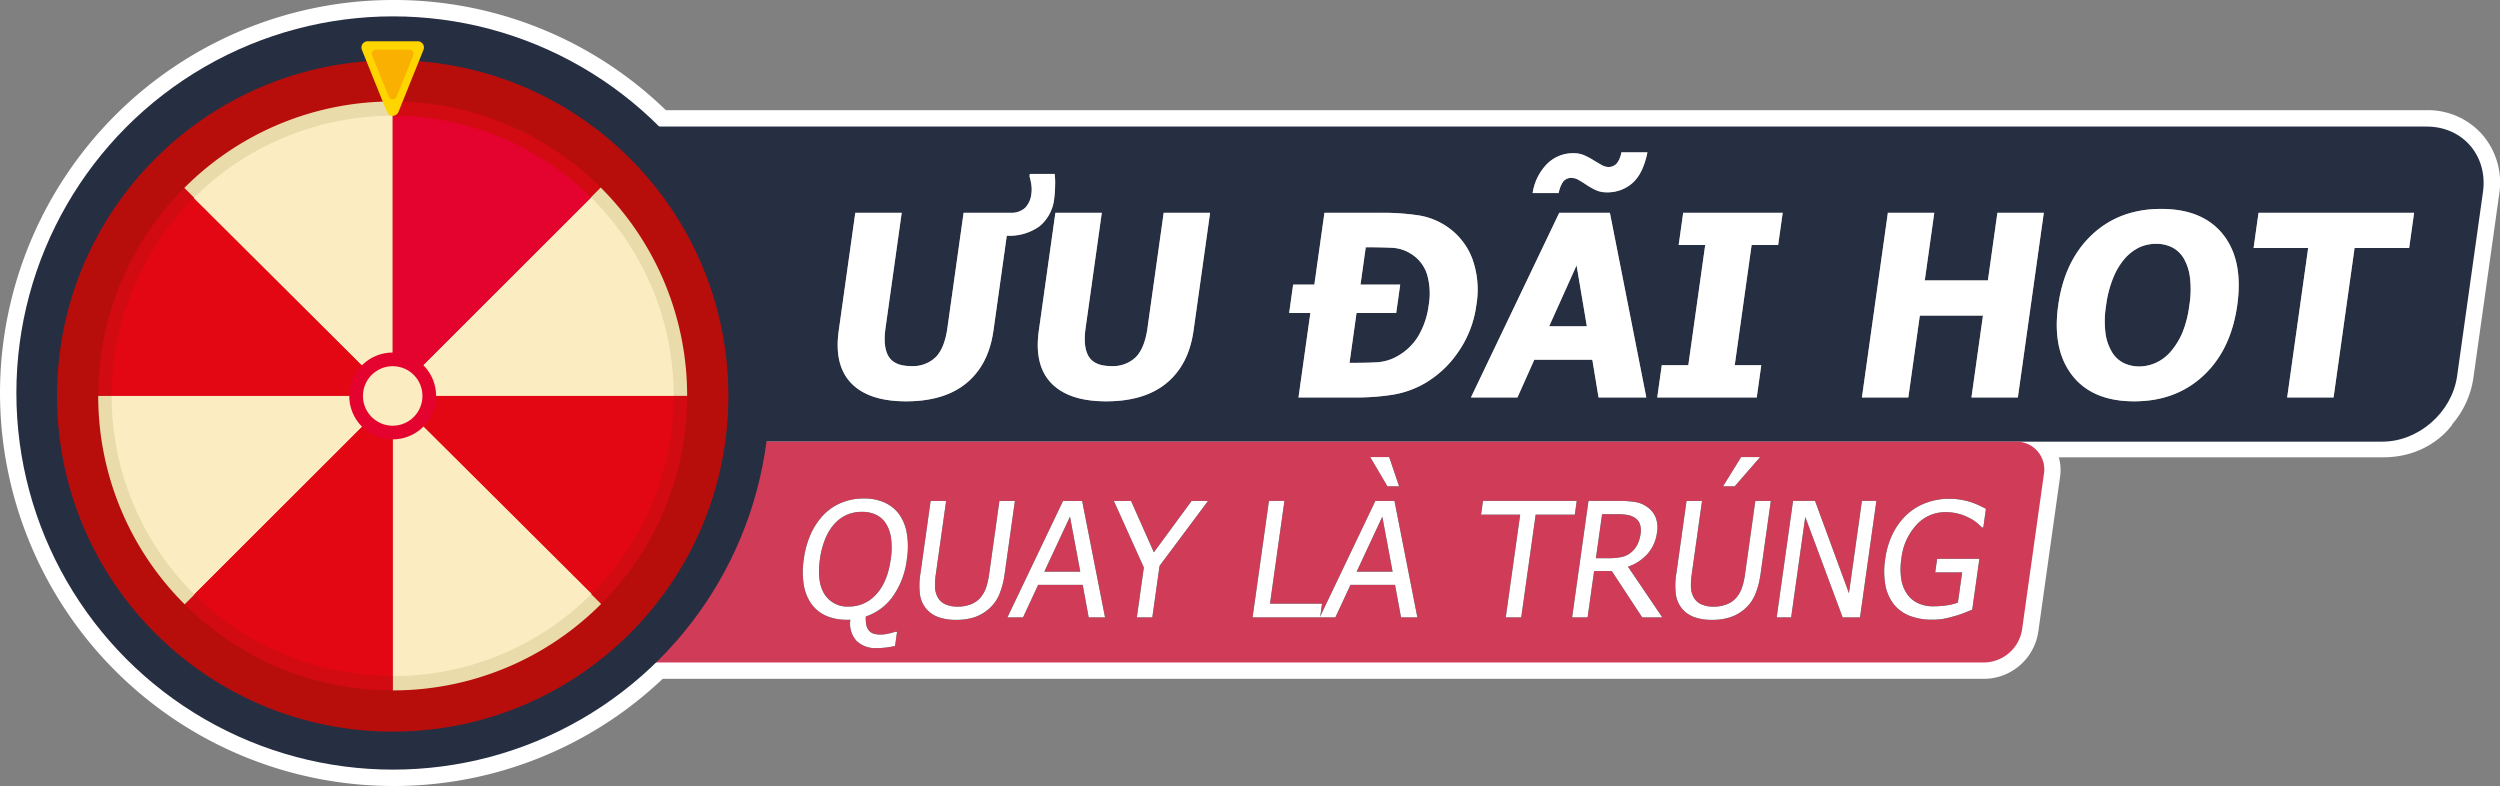 <svg id="a5316138-0926-4a3f-b3cd-499af1734a78" data-name="Layer 1" xmlns="http://www.w3.org/2000/svg" viewBox="0 0 610.688 192"><rect x="0" y="0" width="610.688" height="192" fill="#808080" stroke="none"/><defs><style>.a9ce3863-0ef6-4bfe-b6c6-801e821657c2{fill:#fff;}.afa39637-2b09-4884-a3d7-ec56ad904e5e{fill:#262e42;}.a7975196-8032-4a13-9d07-0255b01e727d{fill:#d03b58;}.bc9a14c8-a356-4538-8cbf-9e4eb3338e30{fill:#b70e0c;}.fd23987d-310a-484e-ae22-5a4a888030bf{fill:#d20a11;}.f1117def-04ea-4cb5-bc33-24684a02162e{fill:#eadbab;}.a6f1b44c-519e-44d7-a49b-17c5338d07ce{fill:#e30613;}.bdc9c2be-a32d-4b5b-a449-8d1339e2bb29{fill:#fbedc1;}.ee91a0c0-e5c6-43d6-af7f-d1d1326e289b{fill:#e4032e;}.a307c333-29c4-4329-bd2b-c431af1be8a6{fill:#ffd500;}.eb9078fd-e828-4f3a-9158-7b12b8fcefc3{fill:#f9b000;}.b331a8d2-135e-421a-a1f8-4deb07d843de{fill:#a2a2a2;}</style></defs><path class="a9ce3863-0ef6-4bfe-b6c6-801e821657c2" d="M333.544-136.162,320.63-128.846l-2.494,4.988.671.851H212.634v8h112.479c11.645,0,16.862-8,16.862-8Z" transform="translate(257.055 226.718)"/><path class="a9ce3863-0ef6-4bfe-b6c6-801e821657c2" d="M245.917-114.834c-1.27-4.994-3.884-8.002-10.623-8.002H341.741a22.202,22.202,0,0,0,5.372-11.441l6.32-44.969a17.988,17.988,0,0,0-4.086-14.55,17.721,17.721,0,0,0-13.626-6.007H-94.397a95.346,95.346,0,0,0-66.657-26.915,96.109,96.109,0,0,0-96,96,96.109,96.109,0,0,0,96,96A95.441,95.441,0,0,0-95.178-60.897H227.755A13.476,13.476,0,0,0,240.841-72.34l5.332-37.937A11.598,11.598,0,0,0,245.917-114.834Z" transform="translate(257.055 226.718)"/><path class="afa39637-2b09-4884-a3d7-ec56ad904e5e" d="M343.152-134.834l6.32-44.969c1.242-8.836-4.915-16-13.751-16H-185.732v76.97H324.903C333.74-118.834,341.91-125.998,343.152-134.834Z" transform="translate(257.055 226.718)"/><path class="a7975196-8032-4a13-9d07-0255b01e727d" d="M227.755-64.897H-151.247a6.791,6.791,0,0,1-6.876-8l5.332-37.937a9.518,9.518,0,0,1,9.124-8H235.336a6.791,6.791,0,0,1,6.876,8L236.88-72.897A9.518,9.518,0,0,1,227.755-64.897Z" transform="translate(257.055 226.718)"/><circle class="afa39637-2b09-4884-a3d7-ec56ad904e5e" cx="96" cy="96" r="92"/><circle class="bc9a14c8-a356-4538-8cbf-9e4eb3338e30" cx="95.923" cy="96.719" r="82"/><path class="fd23987d-310a-484e-ae22-5a4a888030bf" d="M-161.132-130.003v.003h-71.927a71.703,71.703,0,0,1,21.026-50.817Z" transform="translate(257.055 226.718)"/><path class="f1117def-04ea-4cb5-bc33-24684a02162e" d="M-161.132-201.927v71.924l-50.901-50.813A71.696,71.696,0,0,1-161.132-201.927Z" transform="translate(257.055 226.718)"/><path class="fd23987d-310a-484e-ae22-5a4a888030bf" d="M-110.315-180.904l-50.813,50.905h-.003v-71.927A71.7,71.7,0,0,1-110.315-180.904Z" transform="translate(257.055 226.718)"/><path class="f1117def-04ea-4cb5-bc33-24684a02162e" d="M-89.204-129.999h-71.924l50.813-50.905A71.698,71.698,0,0,1-89.204-129.999Z" transform="translate(257.055 226.718)"/><path class="fd23987d-310a-484e-ae22-5a4a888030bf" d="M-89.204-129.999A71.679,71.679,0,0,1-110.227-79.186l-50.901-50.813Z" transform="translate(257.055 226.718)"/><path class="f1117def-04ea-4cb5-bc33-24684a02162e" d="M-110.227-79.186a71.681,71.681,0,0,1-50.905,21.114v-71.927h.003Z" transform="translate(257.055 226.718)"/><path class="fd23987d-310a-484e-ae22-5a4a888030bf" d="M-161.132-129.996v71.924A71.692,71.692,0,0,1-211.945-79.095Z" transform="translate(257.055 226.718)"/><path class="f1117def-04ea-4cb5-bc33-24684a02162e" d="M-161.132-129.999v.003L-211.945-79.095a71.7,71.7,0,0,1-21.114-50.904Z" transform="translate(257.055 226.718)"/><path class="a6f1b44c-519e-44d7-a49b-17c5338d07ce" d="M-161.132-130.002v.003h-68.646a68.099,68.099,0,0,1,20.067-48.341Z" transform="translate(257.055 226.718)"/><path class="bdc9c2be-a32d-4b5b-a449-8d1339e2bb29" d="M-161.132-198.423v68.42l-48.579-48.338A68.537,68.537,0,0,1-161.132-198.423Z" transform="translate(257.055 226.718)"/><path class="ee91a0c0-e5c6-43d6-af7f-d1d1326e289b" d="M-112.633-178.424l-48.495,48.425h-.003v-68.424A68.542,68.542,0,0,1-112.633-178.424Z" transform="translate(257.055 226.718)"/><path class="bdc9c2be-a32d-4b5b-a449-8d1339e2bb29" d="M-92.485-129.999h-68.643l48.495-48.425A68.095,68.095,0,0,1-92.485-129.999Z" transform="translate(257.055 226.718)"/><path class="a6f1b44c-519e-44d7-a49b-17c5338d07ce" d="M-92.485-129.999a68.077,68.077,0,0,1-20.064,48.338l-48.579-48.338Z" transform="translate(257.055 226.718)"/><path class="bdc9c2be-a32d-4b5b-a449-8d1339e2bb29" d="M-112.549-81.661a68.523,68.523,0,0,1-48.583,20.085v-68.424h.003Z" transform="translate(257.055 226.718)"/><path class="a6f1b44c-519e-44d7-a49b-17c5338d07ce" d="M-161.132-129.996v68.42a68.535,68.535,0,0,1-48.495-19.999Z" transform="translate(257.055 226.718)"/><path class="bdc9c2be-a32d-4b5b-a449-8d1339e2bb29" d="M-161.132-129.999v.003l-48.495,48.422a68.097,68.097,0,0,1-20.151-48.425Z" transform="translate(257.055 226.718)"/><path class="a307c333-29c4-4329-bd2b-c431af1be8a6" d="M-162.542-199.382l-6.112-15.166a1.521,1.521,0,0,1,1.411-2.089H-155.02a1.521,1.521,0,0,1,1.411,2.089l-6.112,15.166A1.521,1.521,0,0,1-162.542-199.382Z" transform="translate(257.055 226.718)"/><path class="eb9078fd-e828-4f3a-9158-7b12b8fcefc3" d="M-162.075-203.068l-4.087-10.125a1.016,1.016,0,0,1,.943-1.395h8.174a1.016,1.016,0,0,1,.943,1.395l-4.087,10.125A1.018,1.018,0,0,1-162.075-203.068Z" transform="translate(257.055 226.718)"/><circle class="ee91a0c0-e5c6-43d6-af7f-d1d1326e289b" cx="-161.132" cy="-129.996" r="10.61" transform="translate(256.844 -33.535) rotate(-77.884)"/><circle class="bdc9c2be-a32d-4b5b-a449-8d1339e2bb29" cx="95.926" cy="96.722" r="7.27"/><path d="M-38.412-68.938a17.69,17.69,0,0,1-2.227.401,19.951,19.951,0,0,1-2.284.134,6.567,6.567,0,0,1-4.937-1.797,6.264,6.264,0,0,1-1.469-5.124h-.879a12.226,12.226,0,0,1-5.072-.984,8.795,8.795,0,0,1-3.562-2.877,11.087,11.087,0,0,1-1.868-4.664,20.108,20.108,0,0,1,.002-6.27,22.097,22.097,0,0,1,1.775-6.309,16.626,16.626,0,0,1,3.189-4.664,13.004,13.004,0,0,1,4.371-2.877,14.196,14.196,0,0,1,5.329-.984,12.033,12.033,0,0,1,5.095,1.012,8.99,8.99,0,0,1,3.538,2.85A11.269,11.269,0,0,1-35.54-96.447a19.888,19.888,0,0,1,.009,6.328A19.642,19.642,0,0,1-38.973-81a13.206,13.206,0,0,1-6.592,4.875,8.227,8.227,0,0,0,.103,1.92,3.23,3.23,0,0,0,.527,1.349,2.535,2.535,0,0,0,1.129.87,5.587,5.587,0,0,0,1.978.276,8.511,8.511,0,0,0,1.831-.239,11.42,11.42,0,0,0,1.551-.43h.517ZM-39.47-90.119a18.15,18.15,0,0,0,.093-5.009A9.058,9.058,0,0,0-40.59-98.741a5.889,5.889,0,0,0-2.414-2.208,7.789,7.789,0,0,0-3.482-.735,9.152,9.152,0,0,0-3.704.717,9.153,9.153,0,0,0-3.037,2.227A12.334,12.334,0,0,0-55.469-95.09a20.375,20.375,0,0,0-1.3,4.971q-.787,5.601,1.145,8.583a6.536,6.536,0,0,0,5.889,2.982,8.812,8.812,0,0,0,6.718-2.982Q-40.256-84.517-39.47-90.119Z" transform="translate(257.055 226.718)"/><path d="M-23.524-75.304a12.396,12.396,0,0,1-4.285-.659,7.053,7.053,0,0,1-2.917-1.959,6.977,6.977,0,0,1-1.601-3.566,17.906,17.906,0,0,1,.107-5.113l2.496-17.759H-25.94l-2.496,17.759a18.61,18.61,0,0,0-.218,3.317,5.541,5.541,0,0,0,.635,2.417,3.932,3.932,0,0,0,1.83,1.74,7.16,7.16,0,0,0,3.119.593,8.521,8.521,0,0,0,3.238-.593,5.798,5.798,0,0,0,2.386-1.74,7.935,7.935,0,0,0,1.304-2.408,18.297,18.297,0,0,0,.712-3.23l2.509-17.855h3.784l-2.496,17.759a20.343,20.343,0,0,1-1.316,5.085,9.623,9.623,0,0,1-2.618,3.595,10.492,10.492,0,0,1-3.441,1.969A14.005,14.005,0,0,1-23.524-75.304Z" transform="translate(257.055 226.718)"/><path d="M-10.977-75.897,2.62-104.36H7.285l5.597,28.464H8.885L7.422-83.849H-3.456l-3.698,7.952ZM6.825-87.079l-2.51-13.42L-1.95-87.079Z" transform="translate(257.055 226.718)"/><path d="M38.044-104.36,26.198-88.494,24.427-75.897H20.642L22.356-88.093,15.027-104.36h4.205l5.576,12.559L34.029-104.36Z" transform="translate(257.055 226.718)"/><path d="M65.415-75.897H48.916l4-28.464h3.785l-3.527,25.1H65.887Z" transform="translate(257.055 226.718)"/><path d="M65.318-75.897,78.915-104.36H83.58l5.597,28.464H85.18l-1.463-7.952H72.839l-3.698,7.952ZM83.12-87.079l-2.511-13.42-6.264,13.42ZM84.71-107.917H81.862l-4.214-7.15h4.646Z" transform="translate(257.055 226.718)"/><path d="M110.759-75.897l3.527-25.1H104.728l.473-3.364H128.103l-.473,3.364h-9.559l-3.527,25.1Z" transform="translate(257.055 226.718)"/><path d="M149.012-75.897h-4.913l-7.434-11.317h-4.32l-1.59,11.317H126.97l4-28.464h7.341a25.674,25.674,0,0,1,4.064.267,6.985,6.985,0,0,1,2.97,1.242,5.802,5.802,0,0,1,2.015,2.467,6.943,6.943,0,0,1,.343,3.747A9.661,9.661,0,0,1,145.379-91.4a11.283,11.283,0,0,1-4.758,3.116Zm-5.308-20.455a4.995,4.995,0,0,0-.13-2.208,3.055,3.055,0,0,0-1.136-1.577,4.521,4.521,0,0,0-1.767-.755,13.035,13.035,0,0,0-2.626-.22h-3.748l-1.51,10.744h3.326a14.197,14.197,0,0,0,2.966-.287,5.31,5.31,0,0,0,2.384-1.185,6.018,6.018,0,0,0,1.482-1.912A8.555,8.555,0,0,0,143.705-96.352Z" transform="translate(257.055 226.718)"/><path d="M161.125-75.304a12.398,12.398,0,0,1-4.285-.659,7.059,7.059,0,0,1-2.917-1.959,6.976,6.976,0,0,1-1.601-3.566,17.851,17.851,0,0,1,.107-5.113l2.495-17.759H158.71l-2.495,17.759a18.579,18.579,0,0,0-.219,3.317,5.541,5.541,0,0,0,.635,2.417,3.934,3.934,0,0,0,1.83,1.74,7.163,7.163,0,0,0,3.119.593,8.518,8.518,0,0,0,3.237-.593,5.795,5.795,0,0,0,2.386-1.74,7.935,7.935,0,0,0,1.304-2.408,18.365,18.365,0,0,0,.713-3.23L171.728-104.36h3.784l-2.495,17.759a20.364,20.364,0,0,1-1.316,5.085,9.614,9.614,0,0,1-2.618,3.595,10.489,10.489,0,0,1-3.44,1.969A14.008,14.008,0,0,1,161.125-75.304Zm11.783-39.764-6.224,7.15h-2.849l4.427-7.15Z" transform="translate(257.055 226.718)"/><path d="M197.301-75.897h-4.244l-9.13-24.546L180.478-75.897h-3.536l4-28.464h5.372l8.283,22.538,3.167-22.538h3.537Z" transform="translate(257.055 226.718)"/><path d="M214.906-75.342a14.877,14.877,0,0,1-5.396-.918,9.246,9.246,0,0,1-3.908-2.791,10.648,10.648,0,0,1-2.095-4.684,19.146,19.146,0,0,1-.054-6.423,20.104,20.104,0,0,1,1.832-6.165,16.002,16.002,0,0,1,3.416-4.655,14.047,14.047,0,0,1,4.689-2.887,16.014,16.014,0,0,1,5.706-1.013,16.866,16.866,0,0,1,2.723.21,17.482,17.482,0,0,1,2.443.573,17.439,17.439,0,0,1,2.02.794q1.104.507,1.779.869l-.642,4.569h-.325q-.62-.631-1.294-1.195a10.695,10.695,0,0,0-1.962-1.214,11.585,11.585,0,0,0-2.503-.956,12.316,12.316,0,0,0-3.158-.382,9.473,9.473,0,0,0-7.079,3.097,14.447,14.447,0,0,0-3.689,8.239,16.369,16.369,0,0,0-.035,5.009,8.781,8.781,0,0,0,1.42,3.633,6.598,6.598,0,0,0,2.638,2.245,8.678,8.678,0,0,0,3.782.775,23.064,23.064,0,0,0,3.225-.229,12.241,12.241,0,0,0,2.773-.689l1.034-7.36h-6.576l.467-3.326h10.322l-1.746,12.426q-.772.325-2.055.822a22.125,22.125,0,0,1-2.376.783,26.561,26.561,0,0,1-2.612.632A15.736,15.736,0,0,1,214.906-75.342Z" transform="translate(257.055 226.718)"/><path class="a9ce3863-0ef6-4bfe-b6c6-801e821657c2" d="M-38.412-68.938a17.69,17.69,0,0,1-2.227.401,19.951,19.951,0,0,1-2.284.134,6.567,6.567,0,0,1-4.937-1.797,6.264,6.264,0,0,1-1.469-5.124h-.879a12.226,12.226,0,0,1-5.072-.984,8.795,8.795,0,0,1-3.562-2.877,11.087,11.087,0,0,1-1.868-4.664,20.108,20.108,0,0,1,.002-6.27,22.097,22.097,0,0,1,1.775-6.309,16.626,16.626,0,0,1,3.189-4.664,13.004,13.004,0,0,1,4.371-2.877,14.196,14.196,0,0,1,5.329-.984,12.033,12.033,0,0,1,5.095,1.012,8.99,8.99,0,0,1,3.538,2.85A11.269,11.269,0,0,1-35.54-96.447a19.888,19.888,0,0,1,.009,6.328A19.642,19.642,0,0,1-38.973-81a13.206,13.206,0,0,1-6.592,4.875,8.227,8.227,0,0,0,.103,1.92,3.23,3.23,0,0,0,.527,1.349,2.535,2.535,0,0,0,1.129.87,5.587,5.587,0,0,0,1.978.276,8.511,8.511,0,0,0,1.831-.239,11.42,11.42,0,0,0,1.551-.43h.517ZM-39.47-90.119a18.15,18.15,0,0,0,.093-5.009A9.058,9.058,0,0,0-40.59-98.741a5.889,5.889,0,0,0-2.414-2.208,7.789,7.789,0,0,0-3.482-.735,9.152,9.152,0,0,0-3.704.717,9.153,9.153,0,0,0-3.037,2.227A12.334,12.334,0,0,0-55.469-95.09a20.375,20.375,0,0,0-1.3,4.971q-.787,5.601,1.145,8.583a6.536,6.536,0,0,0,5.889,2.982,8.812,8.812,0,0,0,6.718-2.982Q-40.256-84.517-39.47-90.119Z" transform="translate(257.055 226.718)"/><path class="a9ce3863-0ef6-4bfe-b6c6-801e821657c2" d="M-23.524-75.304a12.396,12.396,0,0,1-4.285-.659,7.053,7.053,0,0,1-2.917-1.959,6.977,6.977,0,0,1-1.601-3.566,17.906,17.906,0,0,1,.107-5.113l2.496-17.759H-25.94l-2.496,17.759a18.61,18.61,0,0,0-.218,3.317,5.541,5.541,0,0,0,.635,2.417,3.932,3.932,0,0,0,1.83,1.74,7.16,7.16,0,0,0,3.119.593,8.521,8.521,0,0,0,3.238-.593,5.798,5.798,0,0,0,2.386-1.74,7.935,7.935,0,0,0,1.304-2.408,18.297,18.297,0,0,0,.712-3.23l2.509-17.855h3.784l-2.496,17.759a20.343,20.343,0,0,1-1.316,5.085,9.623,9.623,0,0,1-2.618,3.595,10.492,10.492,0,0,1-3.441,1.969A14.005,14.005,0,0,1-23.524-75.304Z" transform="translate(257.055 226.718)"/><path class="a9ce3863-0ef6-4bfe-b6c6-801e821657c2" d="M-10.977-75.897,2.62-104.36H7.285l5.597,28.464H8.885L7.422-83.849H-3.456l-3.698,7.952ZM6.825-87.079l-2.51-13.42L-1.95-87.079Z" transform="translate(257.055 226.718)"/><path class="a9ce3863-0ef6-4bfe-b6c6-801e821657c2" d="M38.044-104.36,26.198-88.494,24.427-75.897H20.642L22.356-88.093,15.027-104.36h4.205l5.576,12.559L34.029-104.36Z" transform="translate(257.055 226.718)"/><path class="a9ce3863-0ef6-4bfe-b6c6-801e821657c2" d="M65.415-75.897H48.916l4-28.464h3.785l-3.527,25.1H65.887Z" transform="translate(257.055 226.718)"/><path class="a9ce3863-0ef6-4bfe-b6c6-801e821657c2" d="M65.318-75.897,78.915-104.36H83.58l5.597,28.464H85.18l-1.463-7.952H72.839l-3.698,7.952ZM83.12-87.079l-2.511-13.42-6.264,13.42ZM84.71-107.917H81.862l-4.214-7.15h4.646Z" transform="translate(257.055 226.718)"/><path class="a9ce3863-0ef6-4bfe-b6c6-801e821657c2" d="M110.759-75.897l3.527-25.1H104.728l.473-3.364H128.103l-.473,3.364h-9.559l-3.527,25.1Z" transform="translate(257.055 226.718)"/><path class="a9ce3863-0ef6-4bfe-b6c6-801e821657c2" d="M149.012-75.897h-4.913l-7.434-11.317h-4.32l-1.59,11.317H126.97l4-28.464h7.341a25.674,25.674,0,0,1,4.064.267,6.985,6.985,0,0,1,2.97,1.242,5.802,5.802,0,0,1,2.015,2.467,6.943,6.943,0,0,1,.343,3.747A9.661,9.661,0,0,1,145.379-91.4a11.283,11.283,0,0,1-4.758,3.116Zm-5.308-20.455a4.995,4.995,0,0,0-.13-2.208,3.055,3.055,0,0,0-1.136-1.577,4.521,4.521,0,0,0-1.767-.755,13.035,13.035,0,0,0-2.626-.22h-3.748l-1.51,10.744h3.326a14.197,14.197,0,0,0,2.966-.287,5.31,5.31,0,0,0,2.384-1.185,6.018,6.018,0,0,0,1.482-1.912A8.555,8.555,0,0,0,143.705-96.352Z" transform="translate(257.055 226.718)"/><path class="a9ce3863-0ef6-4bfe-b6c6-801e821657c2" d="M161.125-75.304a12.398,12.398,0,0,1-4.285-.659,7.059,7.059,0,0,1-2.917-1.959,6.976,6.976,0,0,1-1.601-3.566,17.851,17.851,0,0,1,.107-5.113l2.495-17.759H158.71l-2.495,17.759a18.579,18.579,0,0,0-.219,3.317,5.541,5.541,0,0,0,.635,2.417,3.934,3.934,0,0,0,1.83,1.74,7.163,7.163,0,0,0,3.119.593,8.518,8.518,0,0,0,3.237-.593,5.795,5.795,0,0,0,2.386-1.74,7.935,7.935,0,0,0,1.304-2.408,18.365,18.365,0,0,0,.713-3.23L171.728-104.36h3.784l-2.495,17.759a20.364,20.364,0,0,1-1.316,5.085,9.614,9.614,0,0,1-2.618,3.595,10.489,10.489,0,0,1-3.44,1.969A14.008,14.008,0,0,1,161.125-75.304Zm11.783-39.764-6.224,7.15h-2.849l4.427-7.15Z" transform="translate(257.055 226.718)"/><path class="a9ce3863-0ef6-4bfe-b6c6-801e821657c2" d="M197.301-75.897h-4.244l-9.13-24.546L180.478-75.897h-3.536l4-28.464h5.372l8.283,22.538,3.167-22.538h3.537Z" transform="translate(257.055 226.718)"/><path class="a9ce3863-0ef6-4bfe-b6c6-801e821657c2" d="M214.906-75.342a14.877,14.877,0,0,1-5.396-.918,9.246,9.246,0,0,1-3.908-2.791,10.648,10.648,0,0,1-2.095-4.684,19.146,19.146,0,0,1-.054-6.423,20.104,20.104,0,0,1,1.832-6.165,16.002,16.002,0,0,1,3.416-4.655,14.047,14.047,0,0,1,4.689-2.887,16.014,16.014,0,0,1,5.706-1.013,16.866,16.866,0,0,1,2.723.21,17.482,17.482,0,0,1,2.443.573,17.439,17.439,0,0,1,2.02.794q1.104.507,1.779.869l-.642,4.569h-.325q-.62-.631-1.294-1.195a10.695,10.695,0,0,0-1.962-1.214,11.585,11.585,0,0,0-2.503-.956,12.316,12.316,0,0,0-3.158-.382,9.473,9.473,0,0,0-7.079,3.097,14.447,14.447,0,0,0-3.689,8.239,16.369,16.369,0,0,0-.035,5.009,8.781,8.781,0,0,0,1.42,3.633,6.598,6.598,0,0,0,2.638,2.245,8.678,8.678,0,0,0,3.782.775,23.064,23.064,0,0,0,3.225-.229,12.241,12.241,0,0,0,2.773-.689l1.034-7.36h-6.576l.467-3.326h10.322l-1.746,12.426q-.772.325-2.055.822a22.125,22.125,0,0,1-2.376.783,26.561,26.561,0,0,1-2.612.632A15.736,15.736,0,0,1,214.906-75.342Z" transform="translate(257.055 226.718)"/><path class="b331a8d2-135e-421a-a1f8-4deb07d843de" d="M-35.719-128.685q-9.091,0-13.367-4.394t-3.088-12.848l4.05-28.816h11.333l-3.956,28.149q-.66,4.698.789,7,1.449,2.304,5.449,2.303a8.04,8.04,0,0,0,6.053-2.212q2.144-2.21,2.83-7.091l3.956-28.149h11.363A4.962,4.962,0,0,0-6.62-175.97a5.84,5.84,0,0,0,1.505-3.379,7.847,7.847,0,0,0-.028-2.394,14.181,14.181,0,0,0-.429-1.91l.081-.575H.57a17.215,17.215,0,0,1,.109,2.894,27.787,27.787,0,0,1-.203,2.954,10.104,10.104,0,0,1-3.629,6.954,12.583,12.583,0,0,1-7.882,2.287h-.091l-3.258,23.182q-1.171,8.334-6.572,12.803T-35.719-128.685Z" transform="translate(257.055 226.718)"/><path class="b331a8d2-135e-421a-a1f8-4deb07d843de" d="M13.158-128.685q-9.091,0-13.367-4.394t-3.088-12.848l4.05-28.816h11.333l-3.956,28.149q-.66,4.698.789,7,1.449,2.304,5.449,2.303a8.04,8.04,0,0,0,6.053-2.212q2.144-2.21,2.83-7.091l3.956-28.149h11.333l-4.045,28.786q-1.171,8.334-6.572,12.803T13.158-128.685Z" transform="translate(257.055 226.718)"/><path class="b331a8d2-135e-421a-a1f8-4deb07d843de" d="M103.571-152.138A25.805,25.805,0,0,1,99.227-140.85a25.375,25.375,0,0,1-8.044,7.651,23.188,23.188,0,0,1-8.076,2.908,56.843,56.843,0,0,1-8.881.667H60.135l2.9-20.636H57.855l.975-6.939H64.01l2.466-17.544h13.97a60.096,60.096,0,0,1,8.823.606,16.952,16.952,0,0,1,7.375,2.939,16.529,16.529,0,0,1,5.951,7.682A22.373,22.373,0,0,1,103.571-152.138Zm-11.623-.091a16.469,16.469,0,0,0-.459-7.621,9.129,9.129,0,0,0-4.016-4.954,9.488,9.488,0,0,0-4.607-1.394q-2.543-.12-6.058-.121h-.243l-1.282,9.12H84.98l-.975,6.939H74.308l-1.712,12.182h.243q3.817,0,6.457-.137a11.54,11.54,0,0,0,5.214-1.622,13.822,13.822,0,0,0,4.923-4.848A19.539,19.539,0,0,0,91.948-152.228Z" transform="translate(257.055 226.718)"/><path class="b331a8d2-135e-421a-a1f8-4deb07d843de" d="M102.255-129.623l21.582-45.119h12.363l8.901,45.119H133.436l-1.523-9.213H117.731l-4.112,9.213Zm43.11-59.877q-1.015,5.061-3.556,7.409a9.182,9.182,0,0,1-6.481,2.349,6.058,6.058,0,0,1-2.675-.591,17.2,17.2,0,0,1-2.078-1.167q-.829-.574-1.852-1.166a3.686,3.686,0,0,0-1.781-.592,2.507,2.507,0,0,0-2.194.955,7.353,7.353,0,0,0-1.052,2.742h-6.363a12.91,12.91,0,0,1,3.48-7.076,8.917,8.917,0,0,1,6.523-2.651,6.437,6.437,0,0,1,2.624.516,17.178,17.178,0,0,1,2.229,1.182q.836.517,1.847,1.091a3.629,3.629,0,0,0,1.706.575,2.635,2.635,0,0,0,2.213-.969,5.844,5.844,0,0,0,1.048-2.606Zm-14.788,42.483-2.516-14.879-6.696,14.879Z" transform="translate(257.055 226.718)"/><path class="b331a8d2-135e-421a-a1f8-4deb07d843de" d="M172.071-129.623H147.769l1.107-7.879h6.484l4.126-29.362h-6.484l1.107-7.878h24.302l-1.107,7.878H170.82l-4.126,29.362h6.484Z" transform="translate(257.055 226.718)"/><path class="b331a8d2-135e-421a-a1f8-4deb07d843de" d="M235.856-129.623H224.523l2.811-19.999H211.91l-2.811,19.999h-11.333l6.341-45.119H215.44l-2.321,16.515h15.424l2.321-16.515h11.333Z" transform="translate(257.055 226.718)"/><path class="b331a8d2-135e-421a-a1f8-4deb07d843de" d="M289.447-152.167q-1.537,10.938-8.268,17.21-6.728,6.272-16.91,6.272-10.211,0-15.138-6.348t-3.41-17.135q1.529-10.879,8.235-17.197t16.917-6.318q10.181,0,15.146,6.288T289.447-152.167Zm-11.691-.031a24.038,24.038,0,0,0,.131-6.863,12.257,12.257,0,0,0-1.573-4.651,7.024,7.024,0,0,0-2.916-2.651,8.621,8.621,0,0,0-3.69-.803,10.115,10.115,0,0,0-3.893.742,11.132,11.132,0,0,0-3.646,2.651,16.464,16.464,0,0,0-2.913,4.666,26.642,26.642,0,0,0-1.839,6.94,23.976,23.976,0,0,0-.15,6.893,12.062,12.062,0,0,0,1.598,4.591,6.907,6.907,0,0,0,2.926,2.682,8.704,8.704,0,0,0,3.705.804,10.021,10.021,0,0,0,4.001-.864,10.338,10.338,0,0,0,3.618-2.682,17.722,17.722,0,0,0,2.888-4.591A26.441,26.441,0,0,0,277.755-152.198Z" transform="translate(257.055 226.718)"/><path class="b331a8d2-135e-421a-a1f8-4deb07d843de" d="M301.642-129.623l5.132-36.514h-13.333l1.209-8.605h37.998l-1.209,8.605H318.107l-5.132,36.514Z" transform="translate(257.055 226.718)"/><path class="a9ce3863-0ef6-4bfe-b6c6-801e821657c2" d="M-35.719-128.685q-9.091,0-13.367-4.394t-3.088-12.848l4.05-28.816h11.333l-3.956,28.149q-.66,4.698.789,7,1.449,2.304,5.449,2.303a8.04,8.04,0,0,0,6.053-2.212q2.144-2.21,2.83-7.091l3.956-28.149h11.363A4.962,4.962,0,0,0-6.62-175.97a5.84,5.84,0,0,0,1.505-3.379,7.847,7.847,0,0,0-.028-2.394,14.181,14.181,0,0,0-.429-1.91l.081-.575H.57a17.215,17.215,0,0,1,.109,2.894,27.787,27.787,0,0,1-.203,2.954,10.104,10.104,0,0,1-3.629,6.954,12.583,12.583,0,0,1-7.882,2.287h-.091l-3.258,23.182q-1.171,8.334-6.572,12.803T-35.719-128.685Z" transform="translate(257.055 226.718)"/><path class="a9ce3863-0ef6-4bfe-b6c6-801e821657c2" d="M13.158-128.685q-9.091,0-13.367-4.394t-3.088-12.848l4.05-28.816h11.333l-3.956,28.149q-.66,4.698.789,7,1.449,2.304,5.449,2.303a8.04,8.04,0,0,0,6.053-2.212q2.144-2.21,2.83-7.091l3.956-28.149h11.333l-4.045,28.786q-1.171,8.334-6.572,12.803T13.158-128.685Z" transform="translate(257.055 226.718)"/><path class="a9ce3863-0ef6-4bfe-b6c6-801e821657c2" d="M103.571-152.138A25.805,25.805,0,0,1,99.227-140.85a25.375,25.375,0,0,1-8.044,7.651,23.188,23.188,0,0,1-8.076,2.908,56.843,56.843,0,0,1-8.881.667H60.135l2.9-20.636H57.855l.975-6.939H64.01l2.466-17.544h13.97a60.096,60.096,0,0,1,8.823.606,16.952,16.952,0,0,1,7.375,2.939,16.529,16.529,0,0,1,5.951,7.682A22.373,22.373,0,0,1,103.571-152.138Zm-11.623-.091a16.469,16.469,0,0,0-.459-7.621,9.129,9.129,0,0,0-4.016-4.954,9.488,9.488,0,0,0-4.607-1.394q-2.543-.12-6.058-.121h-.243l-1.282,9.12H84.98l-.975,6.939H74.308l-1.712,12.182h.243q3.817,0,6.457-.137a11.54,11.54,0,0,0,5.214-1.622,13.822,13.822,0,0,0,4.923-4.848A19.539,19.539,0,0,0,91.948-152.228Z" transform="translate(257.055 226.718)"/><path class="a9ce3863-0ef6-4bfe-b6c6-801e821657c2" d="M102.255-129.623l21.582-45.119h12.363l8.901,45.119H133.436l-1.523-9.213H117.731l-4.112,9.213Zm43.11-59.877q-1.015,5.061-3.556,7.409a9.182,9.182,0,0,1-6.481,2.349,6.058,6.058,0,0,1-2.675-.591,17.2,17.2,0,0,1-2.078-1.167q-.829-.574-1.852-1.166a3.686,3.686,0,0,0-1.781-.592,2.507,2.507,0,0,0-2.194.955,7.353,7.353,0,0,0-1.052,2.742h-6.363a12.91,12.91,0,0,1,3.48-7.076,8.917,8.917,0,0,1,6.523-2.651,6.437,6.437,0,0,1,2.624.516,17.178,17.178,0,0,1,2.229,1.182q.836.517,1.847,1.091a3.629,3.629,0,0,0,1.706.575,2.635,2.635,0,0,0,2.213-.969,5.844,5.844,0,0,0,1.048-2.606Zm-14.788,42.483-2.516-14.879-6.696,14.879Z" transform="translate(257.055 226.718)"/><path class="a9ce3863-0ef6-4bfe-b6c6-801e821657c2" d="M172.071-129.623H147.769l1.107-7.879h6.484l4.126-29.362h-6.484l1.107-7.878h24.302l-1.107,7.878H170.82l-4.126,29.362h6.484Z" transform="translate(257.055 226.718)"/><path class="a9ce3863-0ef6-4bfe-b6c6-801e821657c2" d="M235.856-129.623H224.523l2.811-19.999H211.91l-2.811,19.999h-11.333l6.341-45.119H215.44l-2.321,16.515h15.424l2.321-16.515h11.333Z" transform="translate(257.055 226.718)"/><path class="a9ce3863-0ef6-4bfe-b6c6-801e821657c2" d="M289.447-152.167q-1.537,10.938-8.268,17.21-6.728,6.272-16.91,6.272-10.211,0-15.138-6.348t-3.41-17.135q1.529-10.879,8.235-17.197t16.917-6.318q10.181,0,15.146,6.288T289.447-152.167Zm-11.691-.031a24.038,24.038,0,0,0,.131-6.863,12.257,12.257,0,0,0-1.573-4.651,7.024,7.024,0,0,0-2.916-2.651,8.621,8.621,0,0,0-3.69-.803,10.115,10.115,0,0,0-3.893.742,11.132,11.132,0,0,0-3.646,2.651,16.464,16.464,0,0,0-2.913,4.666,26.642,26.642,0,0,0-1.839,6.94,23.976,23.976,0,0,0-.15,6.893,12.062,12.062,0,0,0,1.598,4.591,6.907,6.907,0,0,0,2.926,2.682,8.704,8.704,0,0,0,3.705.804,10.021,10.021,0,0,0,4.001-.864,10.338,10.338,0,0,0,3.618-2.682,17.722,17.722,0,0,0,2.888-4.591A26.441,26.441,0,0,0,277.755-152.198Z" transform="translate(257.055 226.718)"/><path class="a9ce3863-0ef6-4bfe-b6c6-801e821657c2" d="M301.642-129.623l5.132-36.514h-13.333l1.209-8.605h37.998l-1.209,8.605H318.107l-5.132,36.514Z" transform="translate(257.055 226.718)"/></svg>